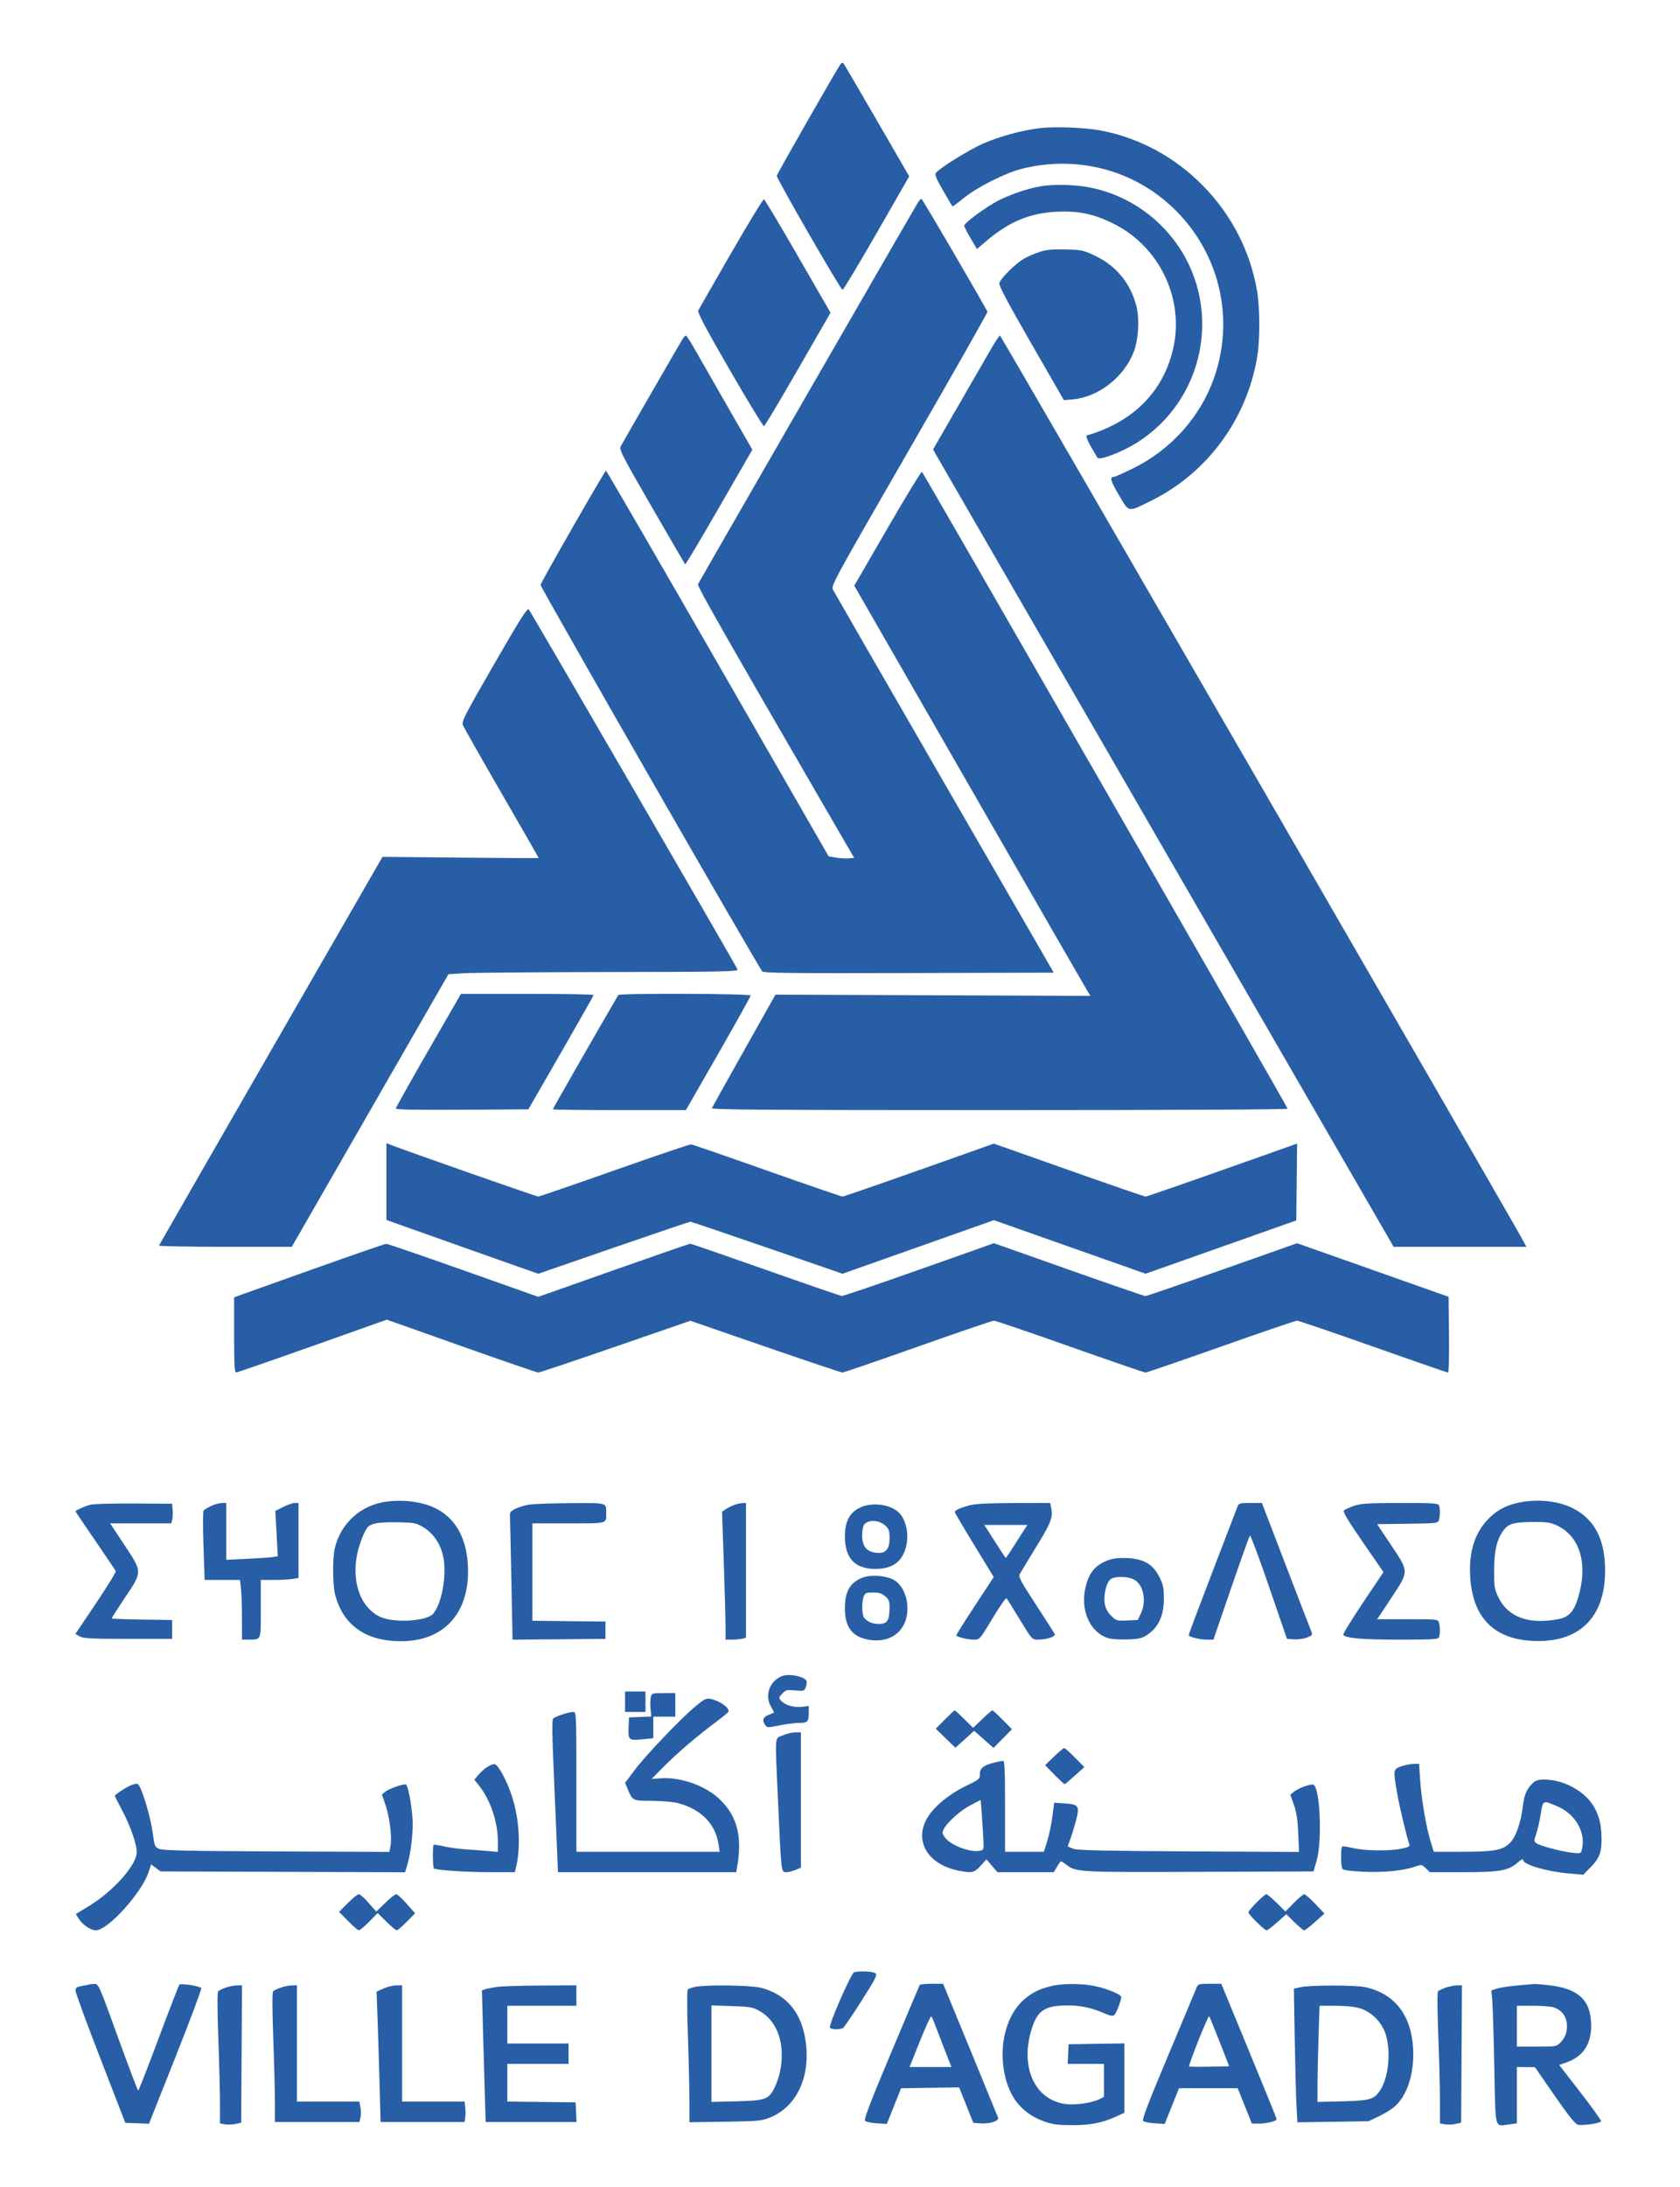 <svg width="1070" height="1392" viewBox="0 0 1070 1392" fill="none" xmlns="http://www.w3.org/2000/svg">
<path fill-rule="evenodd" clip-rule="evenodd" d="M535.406 40.722C533.43 43.227 494.861 110.68 494.736 111.848C494.551 113.588 535.434 184.478 536.61 184.456C537.16 184.446 546.941 168.192 558.345 148.335L579.079 112.232L558.469 76.623C547.133 57.038 537.536 40.657 537.142 40.222C536.748 39.786 535.967 40.011 535.406 40.722ZM661.955 81.585C650.725 82.972 636.866 86.748 626.402 91.272C617.726 95.022 598.935 106.61 596.215 109.888C595.19 111.123 595.961 113.095 600.634 121.199C603.748 126.597 606.437 131.16 606.61 131.338C606.783 131.516 610.004 129.152 613.767 126.084C622.295 119.133 640.047 110.173 650.61 107.489C681.279 99.697 713.285 105.928 737.916 124.489C772.892 150.844 787.371 195.499 774.402 237.014C766.144 263.448 747.063 285.536 721.636 298.094C715.601 301.075 710.115 303.514 709.445 303.514C706.61 303.514 707.307 306.048 712.635 315.101C719.272 326.377 718.087 326.19 733.675 318.429C768.853 300.913 793.746 267.214 800.619 227.804C802.542 216.778 802.527 196.214 800.589 184.895C791.877 134.012 751.486 92.63 701.228 83.096C690.833 81.124 671.659 80.387 661.955 81.585ZM662.77 118.562C654.779 119.903 644.166 123.464 636.155 127.491C628.351 131.415 614.11 141.851 614.11 143.647C614.11 144.207 615.928 147.777 618.149 151.582L622.189 158.498L628.399 153.23C642.821 140.997 656.146 135.504 673.254 134.741C686.911 134.131 696.487 136.124 708.769 142.132C737.816 156.341 753.978 188.943 747.524 220.306C741.752 248.352 722.358 268.301 692.298 277.114C691.122 277.459 693.109 281.696 698.958 291.319C700.103 293.203 714.352 287.816 723.801 281.928C766.755 255.156 778.763 197.556 750.049 156.019C736.57 136.522 715.656 123.061 692.593 119.039C683.312 117.421 670.765 117.22 662.77 118.562ZM465.61 161.171C454.61 180.219 445.228 196.586 444.76 197.541C444.117 198.855 448.981 208.059 464.76 235.389C476.228 255.251 486.055 271.356 486.599 271.178C487.404 270.915 500.368 248.87 526.096 204.014L528.964 199.014L508.234 163.08C496.833 143.316 487.079 127.009 486.558 126.842C486.036 126.675 476.61 142.123 465.61 161.171ZM584.727 128.764C582.04 132.996 445.008 370.617 444.516 371.898C444.056 373.098 462.853 406.144 519.951 504.514L544.039 546.014L540.325 546.282C538.282 546.43 534.619 546.198 532.186 545.768L527.761 544.984L457.186 422.293C418.369 354.813 386.309 299.582 385.942 299.558C385.233 299.511 344.839 369.97 344.284 372.221C343.986 373.43 482.889 615.379 485.54 618.269C486.451 619.262 505.946 619.471 578.91 619.269L671.128 619.014L601.531 498.514C563.253 432.239 531.309 376.819 530.545 375.358C529.197 372.781 530.649 370.113 579.176 285.989C606.688 238.296 629.065 198.911 628.904 198.467C627.95 195.84 587.48 126.575 586.883 126.547C586.483 126.529 585.513 127.527 584.727 128.764ZM661.908 160.393C658.771 161.424 654.271 163.407 651.908 164.799C646.571 167.942 637.21 177.269 636.482 180.168C636.087 181.741 641.6 192.157 656.775 218.508L677.61 254.688L683.11 254.201C699.651 252.735 715.987 239.992 722.159 223.739C725.143 215.882 725.856 202.963 723.758 194.779C720.025 180.221 710.965 169.205 697.418 162.751C690.056 159.244 688.982 159.017 678.61 158.774C670.024 158.574 666.359 158.929 661.908 160.393ZM434.741 215.764C433.005 218.524 396.871 281.164 395.278 284.176C394.265 286.091 396.52 290.466 415.038 322.508C426.535 342.402 436.147 358.885 436.398 359.136C436.649 359.387 446.379 343.075 458.019 322.888L479.184 286.184L464.453 260.599C456.351 246.527 446.997 230.188 443.666 224.29C440.335 218.393 437.283 213.555 436.883 213.54C436.483 213.526 435.519 214.526 434.741 215.764ZM631.387 221.764C628.76 226.301 619.335 242.614 610.444 258.014L594.278 286.014L597.444 291.617C599.185 294.699 665.185 408.883 744.11 545.359L887.61 793.498L929.884 793.506L972.158 793.514L970.384 790.134C964.655 779.216 637.481 213.546 636.887 213.532C636.489 213.522 634.014 217.227 631.387 221.764ZM565.304 336.126L544.099 372.739L617.779 500.877C658.303 571.352 692.149 630.09 692.992 631.405L694.524 633.796L594.212 633.405L493.9 633.014L473.914 668.514C462.922 688.039 453.696 704.577 453.412 705.264C453 706.261 490.009 706.514 636.503 706.514C744.752 706.514 820.11 706.144 820.11 705.613C820.11 704.742 588.559 301.778 587.188 300.263C586.815 299.851 576.967 315.989 565.304 336.126ZM314.687 422.717C295.991 455.139 293.923 459.171 294.815 461.459C295.362 462.864 306.453 482.409 319.46 504.892C332.468 527.375 343.11 545.895 343.11 546.048C343.11 546.201 320.723 546.1 293.36 545.824L243.61 545.321L172.61 668.566C133.56 736.351 101.46 792.194 101.277 792.662C101.093 793.131 120.043 793.514 143.388 793.514H185.832L235.721 706.764L285.61 620.014L295.61 619.381C301.11 619.034 342.671 618.696 387.967 618.631C460.594 618.528 470.256 618.337 469.751 617.02C468.814 614.578 337.981 389.126 336.715 387.772C335.816 386.81 330.845 394.696 314.687 422.717ZM272.851 668.48C261.443 688.261 252.11 704.916 252.11 705.491C252.11 706.205 265.464 706.453 294.307 706.275L336.505 706.014L357.258 670.014C368.673 650.214 378.034 633.677 378.061 633.264C378.088 632.851 359.093 632.514 335.851 632.514H293.592L272.851 668.48ZM393.789 633.264C383.126 651.463 352.11 705.559 352.11 705.957C352.11 706.263 371.174 706.514 394.475 706.514H436.84L457.475 670.557C468.824 650.78 478.11 634.13 478.11 633.557C478.11 632.338 394.501 632.047 393.789 633.264ZM246.11 751.95V776.37L251.36 778.292C254.247 779.349 276.004 787.064 299.707 795.437L342.804 810.66L390.809 794.087C417.212 784.972 439.218 777.514 439.712 777.513C440.206 777.513 462.21 784.967 488.61 794.077L536.61 810.64L584.814 793.592L633.018 776.544L681.327 793.589L729.637 810.633L777.623 793.666L825.61 776.699L825.877 752.248L826.144 727.796L778.505 744.655C752.304 753.928 730.298 761.514 729.604 761.514C728.91 761.514 706.89 753.935 680.672 744.671L633.001 727.828L585.431 744.671C559.267 753.935 537.286 761.514 536.585 761.514C535.883 761.514 514.226 754.069 488.459 744.969C462.692 735.869 440.935 728.368 440.11 728.301C439.285 728.234 417.331 735.679 391.324 744.846C365.316 754.014 343.469 761.514 342.774 761.514C341.665 761.514 259.656 732.808 249.86 728.991L246.11 727.53V751.95ZM201.11 807.076C177.185 815.568 155.698 823.228 153.36 824.098L149.11 825.679V849.597C149.11 868.079 149.394 873.508 150.36 873.486C151.048 873.471 172.928 865.901 198.983 856.664L246.357 839.869L293.877 856.692C320.012 865.944 342.048 873.514 342.844 873.514C343.64 873.514 365.761 866.101 392.002 857.041L439.713 840.568L487.431 857.041C513.676 866.101 535.79 873.514 536.573 873.514C537.357 873.514 558.98 866.089 584.625 857.014C610.27 847.939 632.059 840.514 633.046 840.514C634.032 840.514 655.838 847.939 681.504 857.014C707.171 866.089 728.806 873.514 729.583 873.514C730.36 873.514 751.992 866.089 777.655 857.014C803.318 847.939 825.101 840.514 826.062 840.514C827.023 840.514 848.836 847.939 874.535 857.014C900.233 866.089 921.684 873.514 922.203 873.514C922.775 873.514 923.04 864.029 922.878 849.409L922.61 825.303L874.366 808.263L826.122 791.223L778.476 808.035C752.271 817.282 730.247 824.847 729.533 824.847C728.819 824.847 706.826 817.278 680.659 808.026L633.084 791.205L585.386 808.056C559.152 817.325 536.995 824.853 536.149 824.786C535.303 824.718 513.46 817.205 487.61 808.089C461.76 798.974 440.16 791.522 439.61 791.53C439.06 791.538 417.06 799.146 390.721 808.437L342.832 825.329L295.052 808.421C268.774 799.122 246.674 791.542 245.941 791.575C245.209 791.609 225.035 798.584 201.11 807.076ZM246.935 955.567C230.152 957.496 216.949 969.229 213.186 985.556C211.726 991.892 211.892 1009.11 213.469 1015.01C218.659 1034.44 232.993 1044.51 255.449 1044.51C281.943 1044.51 298.146 1027.62 298.095 1000.05C298.053 977.116 288.251 962.099 270.11 957.18C262.727 955.178 254.998 954.64 246.935 955.567ZM971.61 955.578C961.871 956.824 954.655 960.067 948.745 965.853C939.372 975.03 935.365 987.356 936.402 1003.83C937.993 1029.13 951.158 1042.81 975.326 1044.26C1005.32 1046.07 1022.31 1029.89 1022.3 999.514C1022.3 979.903 1015.76 967.148 1002.09 960.059C993.908 955.814 982.672 954.163 971.61 955.578ZM57.828 957.597C54.234 958.451 48.11 961.171 48.11 961.912C48.11 962.102 53.786 970.512 60.723 980.6C67.661 990.687 73.516 999.41 73.736 999.982C73.956 1000.56 68.255 1009.77 61.068 1020.46L48 1039.9L50.805 1041.46C53.157 1042.76 58.135 1043.01 81.61 1043.01H109.61V1037.01V1031.01L90.36 1030.74C79.772 1030.59 71.11 1030.25 71.11 1029.98C71.11 1029.7 74.935 1023.75 79.61 1016.75C90.795 1000.01 90.806 1000.74 79.124 983.09L70.138 969.514H89.605H109.072L109.661 967.169C109.984 965.879 110.105 963.066 109.93 960.919L109.61 957.014L85.61 956.856C72.41 956.769 59.908 957.102 57.828 957.597ZM134.483 958.432C132.214 959.462 130.023 960.846 129.614 961.507C129.206 962.167 129.201 972.339 129.602 984.111L130.331 1005.51H141.581H152.831L153.462 1010.76C153.809 1013.65 154.097 1022.2 154.101 1029.76L154.11 1043.51L157.86 1043.5C166.59 1043.47 166.11 1044.61 166.11 1023.9V1005.51L174.36 1005.5C178.897 1005.5 184.298 1005.21 186.36 1004.87L190.11 1004.25V980.383V956.514H187.806C186.539 956.514 183.217 957.653 180.424 959.045L175.345 961.576L175.706 967.795C175.904 971.215 176.258 977.714 176.492 982.237L176.917 990.46L173.764 990.946C172.029 991.214 164.647 991.717 157.36 992.064L144.11 992.695V974.605V956.514L141.36 956.536C139.848 956.548 136.753 957.401 134.483 958.432ZM337.435 957.52C334.589 957.937 330.539 959.118 328.435 960.146C325.172 961.739 324.637 962.455 324.791 965.014C324.89 966.664 325.3 985.008 325.701 1005.78L326.431 1043.54L356.02 1043.28L385.61 1043.01V1037.51V1032.01L362.36 1031.75L339.11 1031.48V1000.5V969.514H362.003C387.257 969.514 386.11 969.823 386.11 963.014C386.11 956.223 387.087 956.501 363.753 956.639C352.124 956.707 340.281 957.104 337.435 957.52ZM467.508 957.84C465.803 958.486 463.388 959.704 462.143 960.547L459.878 962.08L460.999 995.047C461.616 1013.18 462.118 1031.5 462.115 1035.76L462.11 1043.51L466.36 1043.5C468.697 1043.49 471.622 1043.22 472.86 1042.88L475.11 1042.28V999.397V956.514L472.86 956.59C471.622 956.632 469.214 957.194 467.508 957.84ZM617.307 958.073C611.459 959.647 608.11 961.193 608.11 962.319C608.11 962.724 613.693 972.193 620.518 983.363L632.925 1003.67L621.018 1021.78C614.468 1031.74 609.11 1040.23 609.11 1040.65C609.11 1041.75 615.963 1043.5 620.298 1043.51C623.969 1043.51 624.027 1043.45 632.162 1029.93C636.658 1022.46 640.666 1016.72 641.068 1017.18C641.47 1017.64 645.287 1023.75 649.549 1030.76C657.207 1043.36 657.341 1043.51 660.954 1043.51C666.483 1043.5 672.364 1041.62 671.762 1040.05C671.482 1039.32 666.105 1030.87 659.813 1021.26C650.286 1006.72 648.545 1003.48 649.404 1001.91C649.971 1000.87 654.58 993.264 659.645 985.014C669.335 969.232 670.652 965.922 669.56 960.098L668.887 956.514L645.749 956.58C629.03 956.627 621.139 957.042 617.307 958.073ZM788.2 958.764C787.727 960.001 780.538 978.705 772.225 1000.33C763.912 1021.95 757.11 1040.04 757.11 1040.53C757.11 1041.78 763.821 1043.5 768.721 1043.51L772.833 1043.51L784.094 1010.76C790.288 992.751 795.678 977.659 796.073 977.224C796.467 976.79 801.937 991.415 808.229 1009.72L819.669 1043.01L824.299 1043.32C826.864 1043.48 830.544 1042.94 832.549 1042.1C836.155 1040.6 836.164 1040.58 834.81 1037.3C834.063 1035.49 826.76 1016.58 818.581 995.264L803.712 956.514H796.386C789.711 956.514 788.984 956.714 788.2 958.764ZM862.29 958.417C859.364 959.427 856.49 960.734 855.904 961.32C855.15 962.074 858.684 967.961 867.993 981.457L881.147 1000.53L868.062 1020.01C860.866 1030.72 855.236 1039.91 855.553 1040.42C856.891 1042.59 867.539 1043.51 891.052 1043.51C912.784 1043.51 915.972 1043.32 916.503 1041.93C917.272 1039.93 917.261 1035.68 916.48 1032.76C915.881 1030.53 915.749 1030.51 896.508 1030.51H877.138L886.225 1016.79C897.534 999.7 897.548 1000.63 885.721 982.921L877.1 970.014L896.494 969.743C915.601 969.476 915.896 969.439 916.485 967.243C917.261 964.347 917.27 960.094 916.503 958.096C915.972 956.713 912.865 956.518 891.753 956.547C870.976 956.575 866.868 956.835 862.29 958.417ZM547.07 959.817C540.847 963.107 538.11 968.65 538.11 977.959C538.11 991.676 544.615 998.539 557.572 998.492C568.903 998.451 575.15 993.596 577.346 983.123C578.705 976.644 577.335 969.043 573.952 964.293C569.151 957.549 555.618 955.296 547.07 959.817ZM564.11 971.135C566.209 973.174 566.601 974.462 566.555 979.172C566.484 986.363 563.858 989.012 557.627 988.176C551.825 987.398 549.11 983.883 549.11 977.149C549.11 974.26 549.673 971.173 550.36 970.289C553.033 966.853 560.153 967.291 564.11 971.135ZM269.402 971.834C275.293 975.293 279.652 981.13 281.761 988.385C284.986 999.477 282.063 1019.22 276.068 1026.84C272.042 1031.96 250.118 1033.14 241.467 1028.71C230.067 1022.86 224.435 1008.32 227.049 991.472C228.213 983.969 232.233 973.487 234.746 971.401C237.242 969.329 242.466 968.614 253.61 968.819C263.677 969.003 265.017 969.259 269.402 971.834ZM991.11 970.593C1006.34 977.478 1011.71 995.405 1005.03 1017.04C1002.3 1025.87 999.092 1029.25 992.224 1030.52C973.593 1033.96 960.539 1029.2 954.413 1016.72C951.836 1011.47 951.61 1010.09 951.61 999.514C951.61 986.85 953.338 979.59 957.736 973.783C960.869 969.646 964.295 968.71 976.61 968.626C984.628 968.571 987.502 968.961 991.11 970.593ZM652.768 972.914C651.903 974.234 648.881 978.959 646.052 983.414C643.224 987.869 640.775 991.514 640.61 991.514C640.445 991.514 637.996 987.869 635.168 983.414C632.339 978.959 629.317 974.234 628.452 972.914L626.88 970.514H640.61H654.34L652.768 972.914ZM703.493 993.916C697.05 996.916 693.613 1001.39 691.542 1009.47C687.72 1024.39 694.08 1039.03 705.93 1042.58C708.058 1043.22 713.625 1043.57 718.361 1043.37C725.95 1043.06 727.44 1042.67 731.275 1040.01C737.964 1035.39 741.268 1027.95 741.268 1017.51C741.268 1010.53 740.853 1008.5 738.439 1003.67C734.053 994.901 727.558 991.521 715.11 991.529C710.367 991.532 707.227 992.178 703.493 993.916ZM549.765 1003.91C541.396 1007.03 538.101 1012.64 538.126 1023.73C538.153 1035.48 542.715 1041.58 552.898 1043.49C568.455 1046.4 579.395 1036.41 577.792 1020.76C577.076 1013.77 573.567 1007.67 568.867 1005.25C563.94 1002.72 554.717 1002.07 549.765 1003.91ZM721.576 1004.94C728.163 1007.69 730.611 1018.73 726.5 1027.14L724.61 1031.01L717.807 1031.31C711.265 1031.6 710.876 1031.48 707.683 1028.29C705.445 1026.05 704.128 1023.58 703.643 1020.71C702.699 1015.12 704.675 1006.93 707.436 1005C710.12 1003.12 717.153 1003.09 721.576 1004.94ZM563.804 1015.93C566.247 1018.03 566.602 1019.03 566.547 1023.68C566.458 1031.32 564.996 1033.51 560.009 1033.51C555.691 1033.51 552.354 1032.16 550.392 1029.6C548.919 1027.68 548.736 1019.63 550.085 1016.08C550.952 1013.8 551.616 1013.51 556.029 1013.51C559.842 1013.51 561.651 1014.08 563.804 1015.93ZM498.753 1066.51C490.388 1069.11 486.634 1078.94 491.168 1086.38C492.295 1088.23 493.081 1089.84 492.914 1089.95C492.747 1090.07 491.148 1090.75 489.36 1091.46C485.894 1092.84 485.253 1094.96 487.407 1097.91C488.63 1099.58 489.138 1099.59 496.365 1098.1C500.578 1097.23 506.247 1096.51 508.961 1096.51C514.472 1096.51 515.11 1095.79 515.11 1089.56V1085.76L510.729 1086.25C505.592 1086.83 500.084 1085.25 497.566 1082.47C495.844 1080.56 495.866 1080.4 498.196 1077.9C500.398 1075.53 501.119 1075.35 506.419 1075.82C511.952 1076.31 512.274 1076.21 513.21 1073.75C513.75 1072.33 513.96 1070.57 513.676 1069.83C512.634 1067.11 503.418 1065.06 498.753 1066.51ZM398.11 1083.01V1089.51H404.61H411.11V1083.01V1076.51H404.61H398.11V1083.01ZM414.507 1080.07C414.154 1081.47 414.078 1084.83 414.337 1087.53L414.809 1092.43L407.709 1092.72L400.61 1093.01L400.351 1099.01C399.989 1107.43 400.397 1107.8 408.965 1106.96L416.11 1106.26V1099.39V1092.51H423.11H430.11V1085.01V1077.51H422.629C415.441 1077.51 415.123 1077.61 414.507 1080.07ZM442.992 1085.91C433.675 1093.63 411.587 1116.75 404.368 1126.33L398.126 1134.62L399.667 1138.32C402.933 1146.15 402.637 1146.01 415.232 1146.09C421.49 1146.13 428.86 1146.76 431.61 1147.49C446.559 1151.44 455.657 1160.64 457.631 1173.81L458.337 1178.51H412.724H367.11V1134.01C367.11 1091.66 367.022 1089.51 365.292 1089.51C362.28 1089.51 353.424 1092.43 352.292 1093.8C351.547 1094.69 351.636 1104.08 352.591 1125.54C353.338 1142.3 354.265 1164 354.651 1173.76L355.353 1191.51H412.12H468.887L469.459 1188.26C472.828 1169.09 469.695 1156.39 458.945 1145.64C450.007 1136.7 433.926 1130.84 420.817 1131.75L415.024 1132.15L422.317 1124.75C430.777 1116.17 444.194 1104.67 455.61 1096.22C460.01 1092.97 463.769 1089.88 463.963 1089.35C464.847 1086.96 458.292 1082.31 452.492 1081.21C449.791 1080.7 448.521 1081.32 442.992 1085.91ZM601.766 1094.36L595.984 1100.2L602.25 1106.26L608.517 1112.31L614.469 1106.93L620.42 1101.54L626.603 1106.97L632.786 1112.4L638.667 1106.46L644.547 1100.51L638.61 1094.51C635.344 1091.21 632.381 1088.51 632.026 1088.51C631.67 1088.51 628.773 1091.02 625.588 1094.08L619.797 1099.64L614.175 1094.08C611.082 1091.02 608.326 1088.51 608.05 1088.51C607.773 1088.51 604.946 1091.14 601.766 1094.36ZM498.36 1104.49C493.253 1106.81 493.535 1102.25 495.632 1148.51C497.61 1192.14 497.536 1191.51 500.703 1191.51C502.062 1191.51 504.735 1190.86 506.642 1190.07L510.11 1188.62V1145.57V1102.51L506.36 1102.54C504.298 1102.55 500.697 1103.43 498.36 1104.49ZM671.272 1117.97L665.61 1123.42L671.579 1129.47C674.861 1132.79 677.786 1135.5 678.079 1135.48C678.371 1135.45 681.31 1133 684.61 1130.03L690.61 1124.62L684.641 1118.57C681.359 1115.24 678.281 1112.51 677.803 1112.51C677.325 1112.51 674.386 1114.97 671.272 1117.97ZM633.828 1121.61C626.635 1123.3 624.11 1125.21 624.11 1128.94C624.11 1132.21 623.818 1132.46 614.679 1136.9C604.296 1141.96 594.693 1149.96 590.568 1157C582.089 1171.46 590.687 1186.31 609.909 1190.39C618.838 1192.28 620.482 1191.95 624.571 1187.43L628.266 1183.34L631.766 1187.43L635.266 1191.51H653.222H671.177L673.243 1188.01C674.378 1186.09 675.518 1184.51 675.775 1184.51C676.033 1184.51 677.676 1185.61 679.427 1186.94C685.4 1191.49 687.394 1191.59 764.095 1191.29L836.58 1191.01L838.493 1184.51C842.216 1171.86 840.8 1137.48 836.488 1135.83C834.725 1135.15 826.967 1138 823.977 1140.42L821.812 1142.17L824.077 1148.59C825.747 1153.33 826.477 1158.12 826.852 1166.81L827.36 1178.62L757.485 1178.26C705.178 1178 686.667 1177.6 683.86 1176.67C681.798 1175.98 680.11 1175.23 680.11 1174.99C680.11 1174.75 680.772 1172.86 681.58 1170.78C682.389 1168.71 684.006 1163.47 685.174 1159.14C687.826 1149.31 687.173 1148.3 677.77 1147.71L671.404 1147.3L670.27 1156.09C669.646 1160.92 668.167 1167.95 666.983 1171.7L664.832 1178.51H652.471H640.11V1149.51C640.11 1126.93 639.834 1120.54 638.86 1120.61C638.173 1120.67 635.908 1121.12 633.828 1121.61ZM310.567 1124.36C308.894 1125.39 306.31 1127.68 304.825 1129.44L302.125 1132.65L305.061 1136.33C312.27 1145.37 317.068 1159.52 317.095 1171.81L317.11 1178.61L311.36 1178.09C308.197 1177.81 301.785 1177.32 297.11 1177.01C292.435 1176.7 285.914 1175.82 282.618 1175.06C279.323 1174.29 276.418 1173.87 276.162 1174.13C275.471 1174.82 275.601 1188.34 276.306 1189.04C277.466 1190.2 295.694 1191.46 311.752 1191.49L327.893 1191.51L328.537 1188.95C331.83 1175.83 330.806 1157.5 325.964 1142.89C322.693 1133.02 317.358 1123.18 315.049 1122.76C314.257 1122.61 312.241 1123.33 310.567 1124.36ZM892.36 1124.18C887.347 1125.95 887.288 1126.32 889.711 1140.59C891.179 1149.23 896.069 1169.72 897.61 1173.68C898.142 1175.04 897.214 1175.56 892.434 1176.56C884.776 1178.16 869.13 1177.93 861.636 1176.12C858.351 1175.32 855.313 1174.89 854.886 1175.15C853.85 1175.79 853.918 1187.66 854.968 1189.32C855.539 1190.22 859.644 1190.8 868.261 1191.21C881.298 1191.83 893.819 1190.59 901.337 1187.93C905.326 1186.53 905.55 1186.56 908.091 1189L910.719 1191.51H931.733C955.339 1191.51 960.699 1190.57 966.624 1185.37C968.993 1183.29 970.11 1182.78 970.11 1183.79C970.11 1186.67 985.104 1191.08 999.045 1192.3L1008.39 1193.12L1013.24 1188.18C1019.11 1182.22 1020.43 1178.08 1019.95 1167.03C1019.33 1152.35 1012.37 1142.19 998.634 1135.9C990.764 1132.29 979.985 1131.41 976.981 1134.13C972.592 1138.1 970.906 1141.65 970.019 1148.81C968.604 1160.23 965.558 1169 961.646 1172.91C956.997 1177.56 951.714 1178.51 930.601 1178.51H913.19L911.098 1171.76C908.324 1162.82 905.26 1144.66 904.457 1132.4L903.809 1122.51L900.21 1122.59C898.23 1122.64 894.697 1123.35 892.36 1124.18ZM84.02 1135.93C81.083 1136.94 73.11 1142.1 73.11 1142.99C73.11 1143.12 75.32 1147.45 78.022 1152.62C83.224 1162.57 87.11 1173.74 87.11 1178.74C87.11 1186.7 72.616 1203.19 57.354 1212.6L48.295 1218.18L50.279 1221.31C52.601 1224.98 57.899 1228.51 61.074 1228.51C68.633 1228.51 90.235 1204.69 94.606 1191.53L96.255 1186.56L99.266 1188.79L102.277 1191.01L180.108 1191.29L257.939 1191.56L259 1188.29C261.635 1180.15 263.327 1165.88 262.706 1157.01C262.092 1148.25 259.991 1137.06 258.718 1135.79C257.82 1134.89 248.033 1138.19 245.428 1140.27L243.245 1142.01L245.615 1149.01C248.245 1156.78 249.735 1169.37 248.687 1174.96L248.005 1178.59L176.308 1178.29C120.98 1178.06 103.908 1177.7 101.535 1176.72C98.575 1175.49 98.416 1175.1 97.257 1166.4C96.109 1157.78 91.459 1141.45 88.84 1136.85C87.707 1134.86 87.327 1134.79 84.02 1135.93ZM626.296 1170.19C626.658 1177.19 626.606 1177.38 624.138 1177.86C617.536 1179.14 604.89 1174.16 601.458 1168.92C600.058 1166.79 600.013 1166.06 601.146 1163.95C603.53 1159.49 611.925 1152.08 618.332 1148.77L624.61 1145.53L625.268 1154.27C625.63 1159.08 626.093 1166.24 626.296 1170.19ZM992.11 1149.68C1003.63 1154.62 1010.31 1166.68 1007.45 1177.38C1006.85 1179.63 1006.51 1179.72 1001.21 1179.11C994.174 1178.29 980.795 1174.74 978.528 1173.08C976.928 1171.91 976.922 1171.51 978.444 1167.05C979.34 1164.42 980.628 1158.74 981.307 1154.43C982.703 1145.55 982.585 1145.6 992.11 1149.68ZM221.533 1211.14L215.912 1216.76L221.73 1222.64C224.929 1225.87 228.027 1228.51 228.613 1228.51C229.199 1228.51 232.124 1226.04 235.113 1223.01L240.547 1217.51L246.107 1223.01C249.166 1226.04 252.12 1228.51 252.673 1228.51C253.226 1228.51 256.085 1226.08 259.027 1223.1L264.376 1217.68L259.02 1211.6C256.075 1208.25 253.081 1205.51 252.366 1205.51C251.652 1205.51 248.498 1208 245.357 1211.05L239.647 1216.58L234.796 1211.05C232.127 1208 229.316 1205.51 228.549 1205.51C227.781 1205.51 224.624 1208.04 221.533 1211.14ZM800.326 1210.8C797.457 1213.7 795.11 1216.53 795.11 1217.08C795.11 1218.39 805.366 1228.51 806.692 1228.51C807.252 1228.51 810.308 1226.2 813.483 1223.37L819.255 1218.23L824.464 1223.37C827.329 1226.2 830.109 1228.51 830.641 1228.51C831.174 1228.51 834.296 1226.11 837.579 1223.17L843.549 1217.83L837.677 1211.67C834.448 1208.28 831.296 1205.51 830.674 1205.51C830.051 1205.51 827.096 1207.99 824.107 1211.02L818.673 1216.52L813.113 1211.02C810.054 1207.99 807.1 1205.51 806.547 1205.51C805.994 1205.51 803.195 1207.89 800.326 1210.8ZM544.008 1255.18C542.113 1255.68 527.601 1288.88 528.581 1290.47C529.355 1291.72 535.058 1291.83 536.951 1290.63C537.689 1290.17 542.973 1282.41 548.695 1273.4C558.066 1258.64 558.931 1256.89 557.413 1255.76C555.83 1254.59 547.552 1254.23 544.008 1255.18ZM56.61 1263.01C56.06 1263.2 53.923 1263.63 51.86 1263.98C48.784 1264.49 48.11 1265.02 48.11 1266.93C48.11 1268.2 55.241 1287.65 63.957 1310.13L79.805 1351.01L87.348 1351.3L94.891 1351.59L111.898 1308.8C121.252 1285.27 128.578 1265.66 128.179 1265.24C126.929 1263.9 115.141 1262.07 114.257 1263.08C113.81 1263.6 107.856 1278.97 101.027 1297.25C94.198 1315.53 88.344 1330.49 88.02 1330.5C87.695 1330.51 81.886 1315.21 75.11 1296.51C63.188 1263.61 62.706 1262.52 60.2 1262.59C58.776 1262.64 57.16 1262.83 56.61 1263.01ZM585.797 1263.26C585.56 1263.68 577.365 1283.05 567.585 1306.31C554.129 1338.32 550.084 1348.89 550.959 1349.76C551.595 1350.4 554.973 1351.1 558.466 1351.32L564.816 1351.73L569.36 1340.37L573.904 1329.01L592.394 1328.74L610.885 1328.47L615.389 1339.74L619.893 1351.01L624.252 1351.34C630.431 1351.8 636.454 1349.88 635.665 1347.7C635.33 1346.77 627.319 1327.23 617.862 1304.26L600.667 1262.51H593.448C589.477 1262.51 586.034 1262.85 585.797 1263.26ZM669.61 1263.96C662.491 1265.78 659.486 1267.12 654.509 1270.69C642.72 1279.16 636.613 1297.03 639.115 1315.74C641.519 1333.73 650.386 1345.22 665.911 1350.45C670.613 1352.03 674.576 1352.51 682.868 1352.51C694.492 1352.51 702.105 1351.02 710.86 1347.02L716.11 1344.63V1322.55V1300.47L698.36 1300.74L680.61 1301.01L680.312 1307.26L680.015 1313.51H691.562H703.11V1323.99V1334.46L700.262 1335.94C695.714 1338.29 685.059 1339.86 678.904 1339.09C658.895 1336.59 649.32 1315.2 657.257 1290.73C660.919 1279.44 665.549 1276.44 679.521 1276.29C687.752 1276.21 695.249 1277.76 703 1281.16C706.932 1282.89 708.737 1283.24 709.677 1282.46C710.962 1281.39 714.11 1273.23 714.11 1270.96C714.11 1269.32 705.306 1265.66 697.249 1263.96C689.141 1262.24 676.349 1262.24 669.61 1263.96ZM762.199 1264.76C761.725 1266 753.593 1285.4 744.129 1307.87C731.635 1337.53 727.221 1349.03 728.018 1349.82C728.622 1350.43 731.973 1351.1 735.466 1351.32L741.816 1351.73L746.361 1340.37L750.905 1329.01H769.61H788.315L792.816 1340.26L797.318 1351.51H802.065C806.815 1351.51 813.104 1349.89 813.117 1348.67C813.12 1348.31 805.182 1328.78 795.476 1305.26L777.828 1262.51H770.444C763.709 1262.51 762.985 1262.71 762.199 1264.76ZM966.208 1263.62C961.036 1264.08 955.239 1264.98 953.325 1265.61L949.845 1266.76L950.447 1273.39C950.778 1277.03 951.359 1296.09 951.738 1315.75C952.519 1356.29 951.743 1353.3 961.168 1352.01L966.11 1351.33V1333.42V1315.51L971.86 1315.56L977.61 1315.6L990.064 1333.59C998.813 1346.23 1003.22 1351.76 1004.89 1352.18C1008 1352.96 1019.37 1351.3 1019.75 1350.01C1019.92 1349.46 1013.97 1341.18 1006.55 1331.6L993.044 1314.19L997.59 1312.6C1008.24 1308.88 1013.45 1301.13 1013.42 1289.01C1013.37 1273.18 1005.5 1265.62 986.809 1263.47C982.3 1262.95 977.935 1262.59 977.11 1262.66C976.285 1262.73 971.379 1263.17 966.208 1263.62ZM143.735 1264.98C141.603 1265.74 139.439 1266.79 138.924 1267.3C138.343 1267.88 138.39 1279.19 139.047 1297.13C139.629 1313.01 140.107 1331.73 140.108 1338.72L140.11 1351.42L143.36 1351.96C145.147 1352.26 148.185 1352.15 150.11 1351.72L153.61 1350.93L153.871 1307.22L154.131 1263.51L150.871 1263.56C149.077 1263.58 145.866 1264.22 143.735 1264.98ZM178.735 1264.98C176.603 1265.74 174.439 1266.79 173.924 1267.3C173.343 1267.88 173.39 1279.19 174.047 1297.13C174.629 1313.01 175.107 1331.53 175.108 1338.26L175.11 1350.51H202.031H228.951L229.592 1347.6C229.944 1345.99 229.93 1343.07 229.56 1341.1L228.887 1337.51H208.999H189.11V1300.51V1263.51L185.86 1263.56C184.073 1263.58 180.866 1264.22 178.735 1264.98ZM244.218 1265.55L239.826 1267.54L240.462 1284.78C240.812 1294.26 241.393 1312.93 241.753 1326.26L242.407 1350.51H269.145H295.883L296.308 1347.62C296.542 1346.03 296.543 1343.1 296.312 1341.12L295.891 1337.51H276.001H256.11V1300.51V1263.51L252.36 1263.54C250.298 1263.55 246.634 1264.46 244.218 1265.55ZM316.574 1264.5C313.804 1264.91 310.505 1265.57 309.242 1265.97L306.946 1266.7L307.546 1289.36C307.876 1301.82 308.412 1320.68 308.737 1331.26L309.329 1350.51H338.267H367.205L366.908 1344.26L366.61 1338.01L344.86 1337.74L323.11 1337.48V1325.49V1313.51H342.61H362.11V1307.01V1300.51H342.61H323.11V1288.51V1276.51H345.11H367.11V1270.01V1263.51L344.36 1263.64C331.848 1263.71 319.344 1264.1 316.574 1264.5ZM442.809 1264.48C440.719 1264.89 438.591 1265.63 438.08 1266.14C437.509 1266.72 437.522 1277.84 438.112 1295.04C438.64 1310.43 439.081 1329.23 439.091 1336.83L439.11 1350.65L461.86 1350.31C482.754 1350 485.075 1349.78 490.312 1347.69C507.386 1340.86 516.342 1321.78 513.123 1299.11C510.519 1280.76 500.94 1269.31 484.65 1265.07C478.316 1263.42 450.326 1263.03 442.809 1264.48ZM828.34 1264.68L824.071 1265.64L824.622 1297.83C824.926 1315.53 825.43 1334.66 825.744 1340.35L826.313 1350.68L848.962 1350.35L871.61 1350.01L878.157 1346.91C881.758 1345.21 886.283 1342.42 888.211 1340.73C895.65 1334.2 900.11 1321.75 900.11 1307.51C900.11 1284.03 889.181 1268.81 869.311 1264.63C862.973 1263.3 834.376 1263.33 828.34 1264.68ZM920.735 1264.98C918.603 1265.74 916.439 1266.79 915.924 1267.3C915.344 1267.88 915.39 1278.44 916.045 1295.12C916.625 1309.91 917.103 1328.63 917.105 1336.72L917.11 1351.42L920.36 1351.96C922.148 1352.26 925.185 1352.15 927.11 1351.72L930.61 1350.93L930.871 1307.22L931.131 1263.51L927.871 1263.56C926.077 1263.58 922.866 1264.22 920.735 1264.98ZM482.623 1279.2C488.262 1282.17 492.022 1286.18 494.787 1292.17C499.395 1302.14 498.852 1317.06 493.472 1328.28C489.701 1336.15 487.744 1336.87 468.86 1337.33L453.11 1337.72V1307.02V1276.31L465.86 1276.7C476.426 1277.01 479.297 1277.44 482.623 1279.2ZM866.051 1278.09C873.61 1280.33 880.401 1287.29 882.715 1295.16C886.031 1306.43 884.276 1322.52 878.849 1330.58C875.084 1336.17 872.446 1336.91 854.86 1337.34L839.11 1337.72L839.113 1327.37C839.114 1321.67 839.41 1307.9 839.771 1296.76L840.427 1276.51H850.587C856.922 1276.51 862.744 1277.11 866.051 1278.09ZM989.795 1277.58C996.279 1280.04 999.071 1285.58 997.648 1293.16C997.271 1295.17 995.681 1298.1 994.113 1299.66C991.283 1302.5 991.18 1302.51 978.687 1302.51H966.11V1289.51V1276.51H976.545C982.284 1276.51 988.247 1276.99 989.795 1277.58ZM595.898 1289.51C597.017 1292.54 599.738 1299.63 601.946 1305.26L605.959 1315.51H592.631H579.303L585.897 1299C589.523 1289.92 592.8 1282.84 593.177 1283.25C593.554 1283.67 594.779 1286.49 595.898 1289.51ZM776.741 1299.34L782.871 1315.01L770.355 1315.3C763.471 1315.45 757.623 1315.36 757.36 1315.1C757.096 1314.83 759.744 1307.43 763.243 1298.65C766.743 1289.86 769.832 1282.9 770.108 1283.17C770.384 1283.44 773.369 1290.72 776.741 1299.34Z" fill="#285EA6"/>
</svg>
